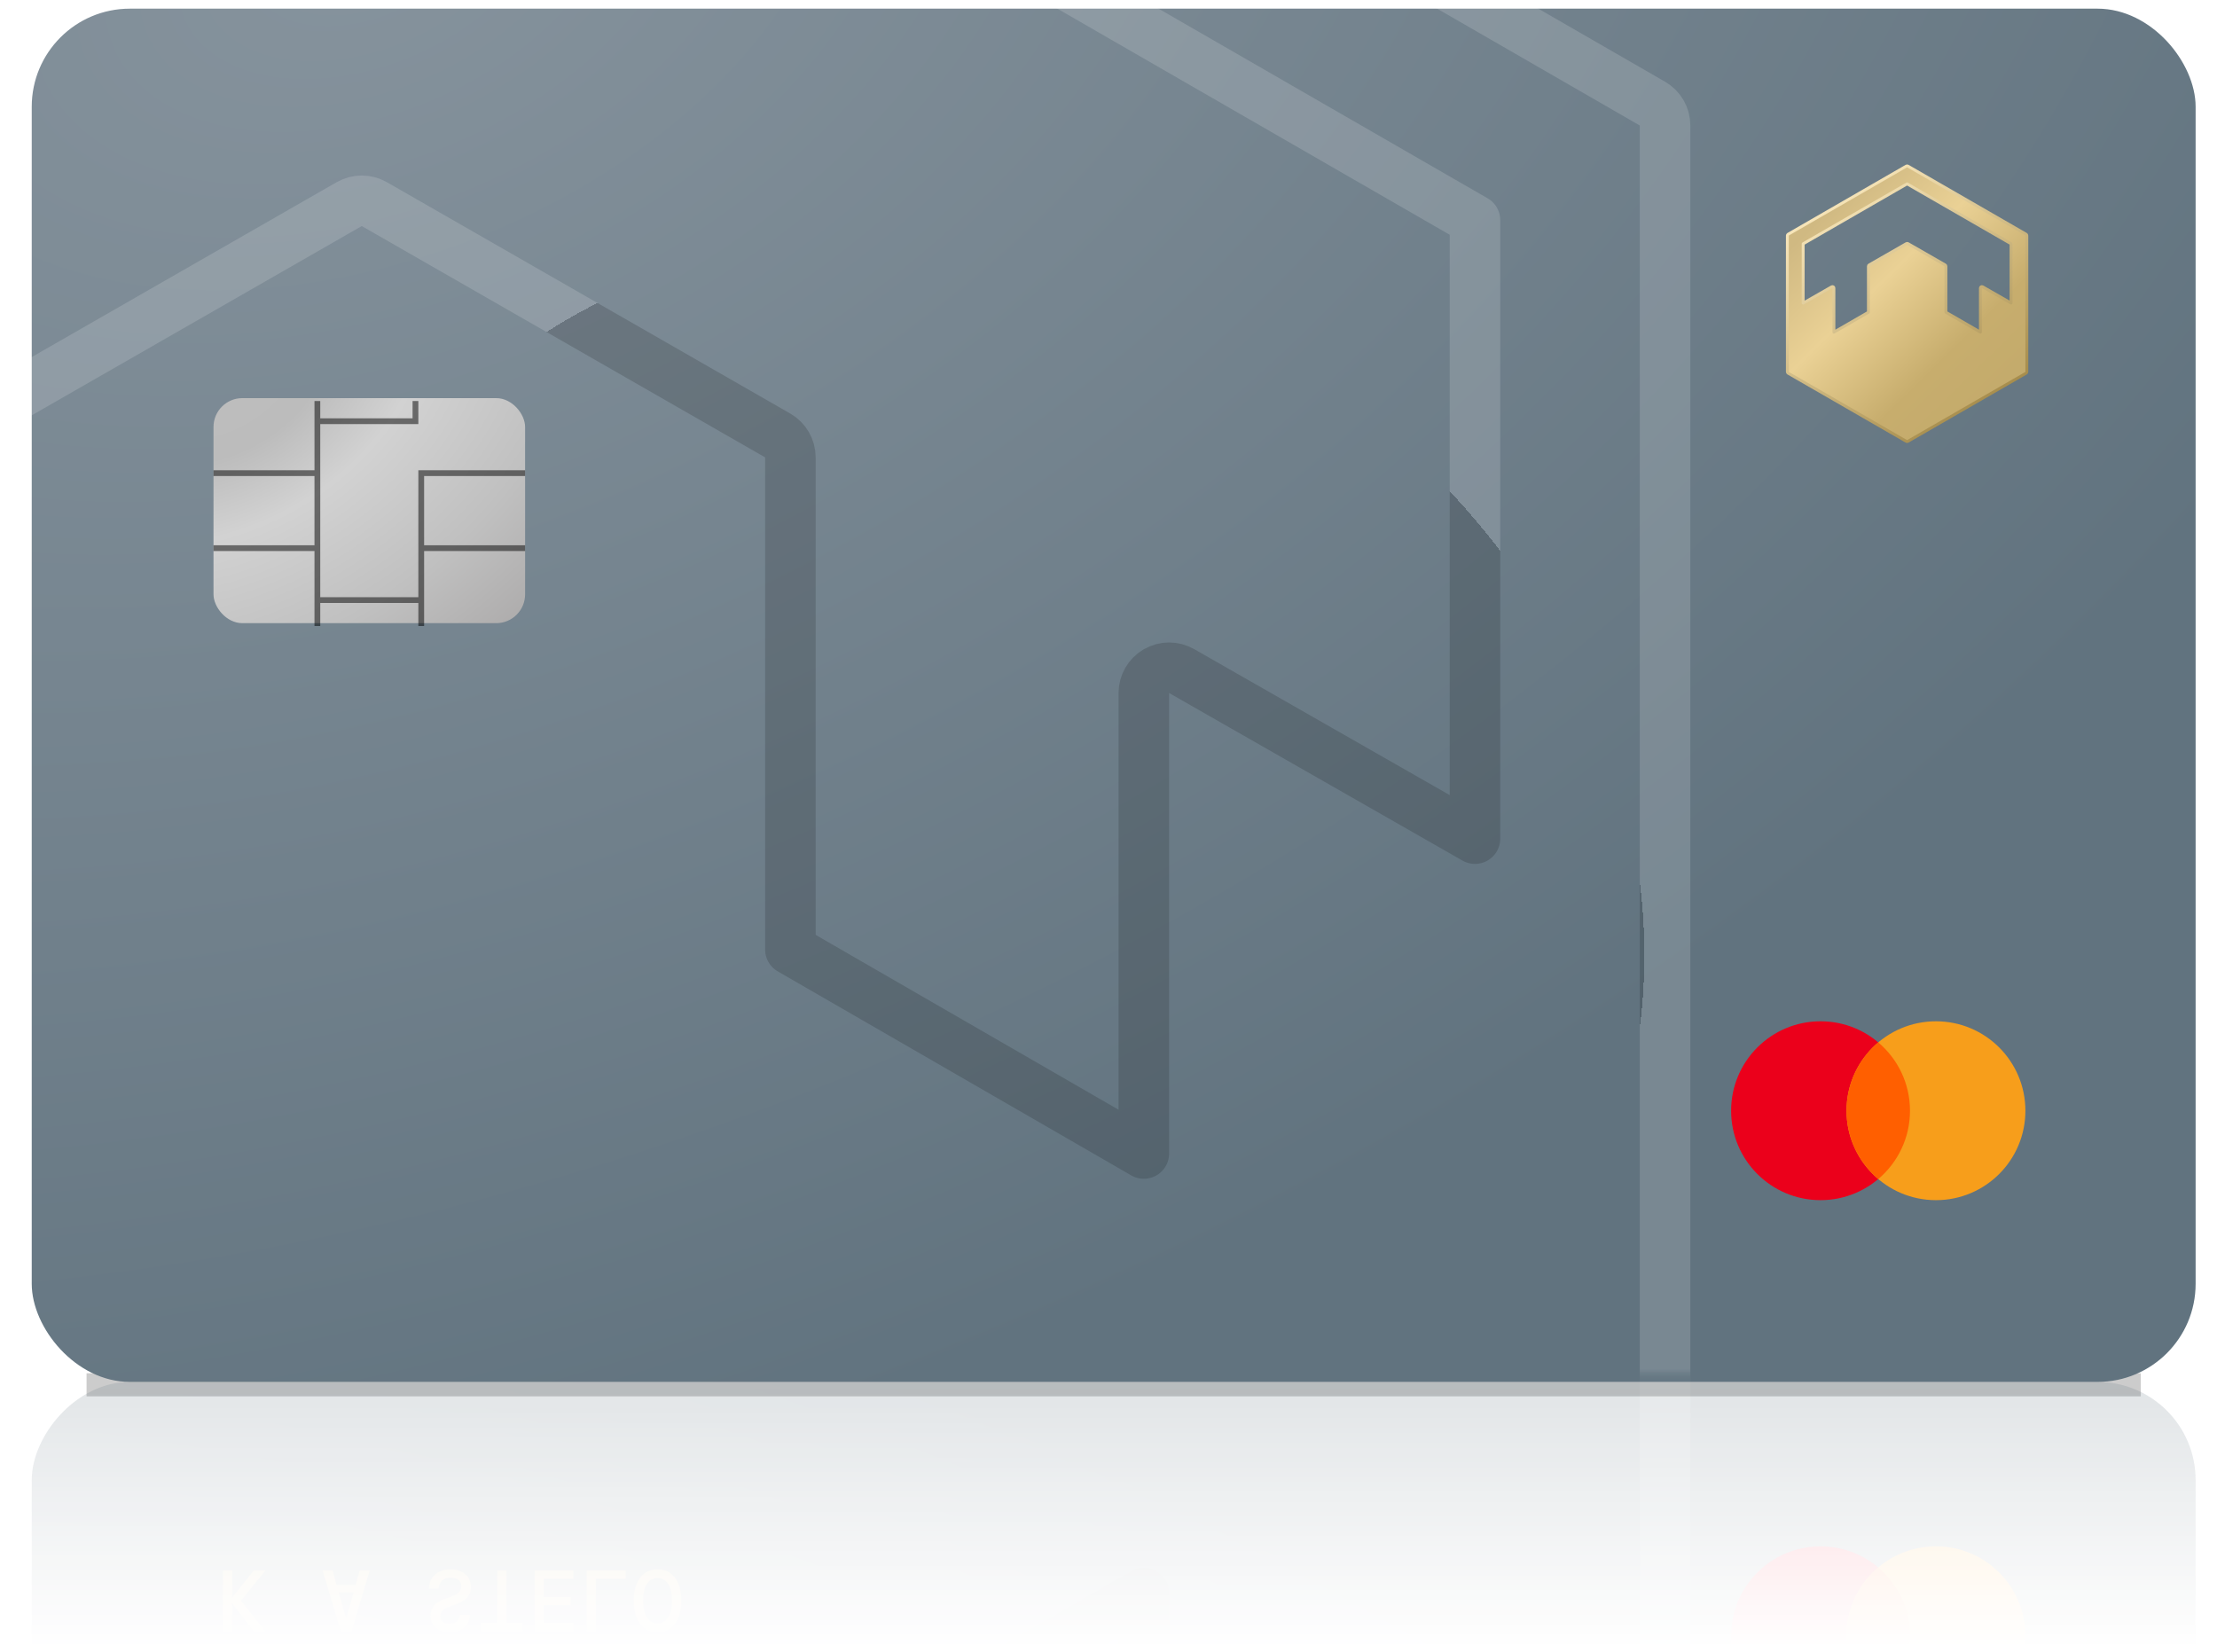 <svg width="451" height="336" viewBox="0 0 451 336" fill="none" xmlns="http://www.w3.org/2000/svg">
<g opacity="0.2" filter="url(#filter0_f_359_1495)">
<rect x="17.608" y="279.377" width="417.892" height="4.695" fill="black"/>
</g>
<g filter="url(#filter1_i_359_1495)">
<rect x="5.869" width="440.195" height="279.377" rx="19.956" fill="url(#paint0_radial_359_1495)"/>
</g>
<mask id="mask0_359_1495" style="mask-type:alpha" maskUnits="userSpaceOnUse" x="5" y="0" width="442" height="280">
<rect x="5.869" width="440.195" height="279.377" rx="19.956" fill="url(#paint1_radial_359_1495)"/>
</mask>
<g mask="url(#mask0_359_1495)">
<g style="mix-blend-mode:overlay" opacity="0.15">
<path d="M300.05 44.791V170.613L240.378 136.522C238.787 135.613 236.832 135.62 235.247 136.54C233.662 137.46 232.687 139.153 232.687 140.986V234.667L160.788 193.165V93.051C160.788 91.209 159.803 89.508 158.206 88.592L76.15 41.527C74.566 40.619 72.619 40.619 71.035 41.527L-11.02 88.592C-12.618 89.508 -13.603 91.209 -13.603 93.051V193.165L-85.501 234.667V140.986C-85.501 139.153 -86.477 137.459 -88.063 136.539C-89.648 135.62 -91.603 135.614 -93.194 136.524L-153.113 170.795V44.853L73.469 -85.792L300.05 44.791ZM76.036 -128.882C74.447 -129.798 72.49 -129.798 70.901 -128.882L-189.21 21.078C-190.802 21.996 -191.783 23.694 -191.783 25.532V325.451C-191.783 327.289 -190.802 328.987 -189.21 329.905L70.901 479.865C72.49 480.781 74.447 480.781 76.036 479.865L336.147 329.905C337.739 328.987 338.72 327.289 338.72 325.451V25.532C338.72 23.694 337.739 21.996 336.147 21.078L76.036 -128.882Z" stroke="url(#paint2_radial_359_1495)" stroke-width="10.281" stroke-linejoin="round"/>
</g>
</g>
<g filter="url(#filter2_ii_359_1495)">
<rect x="43.433" y="80.996" width="63.388" height="45.78" rx="5.869" fill="url(#paint3_radial_359_1495)"/>
</g>
<g style="mix-blend-mode:overlay" filter="url(#filter3_i_359_1495)">
<path fill-rule="evenodd" clip-rule="evenodd" d="M63.975 110.342V96.256H43.433V95.082H63.975V80.996L65.149 80.996L65.149 120.907H85.104L85.104 95.669V95.082H85.691H106.821V96.256H86.278V110.342H106.821V111.516H86.278V126.776H85.104L85.104 122.081H65.149V126.776H63.975V111.516H43.433V110.342H63.975ZM85.104 85.104V80.996H83.93V84.517H65.149V85.691H84.517H85.104V85.104Z" fill="black" fill-opacity="0.5"/>
</g>
<path d="M409.103 49.592V61.651L403.31 58.342C403.219 58.29 403.108 58.29 403.017 58.343C402.927 58.395 402.871 58.492 402.871 58.597V67.579L395.855 63.529V54.162C395.855 54.057 395.799 53.96 395.708 53.907L388.116 49.553C388.026 49.501 387.915 49.501 387.824 49.553L380.233 53.907C380.142 53.96 380.086 54.057 380.086 54.162V63.529L373.07 67.579V58.597C373.07 58.492 373.014 58.395 372.923 58.343C372.833 58.29 372.721 58.29 372.631 58.342L366.815 61.668V49.598L387.959 37.406L409.103 49.592ZM388.105 33.788C388.015 33.736 387.903 33.736 387.812 33.788L363.748 47.661C363.657 47.714 363.601 47.81 363.601 47.915V75.662C363.601 75.767 363.657 75.864 363.748 75.917L387.812 89.79C387.903 89.842 388.015 89.842 388.105 89.79L412.169 75.917C412.26 75.864 412.316 75.767 412.316 75.662V47.915C412.316 47.81 412.26 47.714 412.169 47.661L388.105 33.788Z" fill="#D0B982"/>
<path d="M409.103 49.592V61.651L403.31 58.342C403.219 58.29 403.108 58.29 403.017 58.343C402.927 58.395 402.871 58.492 402.871 58.597V67.579L395.855 63.529V54.162C395.855 54.057 395.799 53.96 395.708 53.907L388.116 49.553C388.026 49.501 387.915 49.501 387.824 49.553L380.233 53.907C380.142 53.96 380.086 54.057 380.086 54.162V63.529L373.07 67.579V58.597C373.07 58.492 373.014 58.395 372.923 58.343C372.833 58.29 372.721 58.29 372.631 58.342L366.815 61.668V49.598L387.959 37.406L409.103 49.592ZM388.105 33.788C388.015 33.736 387.903 33.736 387.812 33.788L363.748 47.661C363.657 47.714 363.601 47.81 363.601 47.915V75.662C363.601 75.767 363.657 75.864 363.748 75.917L387.812 89.79C387.903 89.842 388.015 89.842 388.105 89.79L412.169 75.917C412.26 75.864 412.316 75.767 412.316 75.662V47.915C412.316 47.81 412.26 47.714 412.169 47.661L388.105 33.788Z" fill="url(#paint4_linear_359_1495)"/>
<path d="M409.103 49.592V61.651L403.31 58.342C403.219 58.29 403.108 58.29 403.017 58.343C402.927 58.395 402.871 58.492 402.871 58.597V67.579L395.855 63.529V54.162C395.855 54.057 395.799 53.96 395.708 53.907L388.116 49.553C388.026 49.501 387.915 49.501 387.824 49.553L380.233 53.907C380.142 53.96 380.086 54.057 380.086 54.162V63.529L373.07 67.579V58.597C373.07 58.492 373.014 58.395 372.923 58.343C372.833 58.29 372.721 58.29 372.631 58.342L366.815 61.668V49.598L387.959 37.406L409.103 49.592ZM388.105 33.788C388.015 33.736 387.903 33.736 387.812 33.788L363.748 47.661C363.657 47.714 363.601 47.81 363.601 47.915V75.662C363.601 75.767 363.657 75.864 363.748 75.917L387.812 89.79C387.903 89.842 388.015 89.842 388.105 89.79L412.169 75.917C412.26 75.864 412.316 75.767 412.316 75.662V47.915C412.316 47.81 412.26 47.714 412.169 47.661L388.105 33.788Z" stroke="url(#paint5_linear_359_1495)" stroke-width="0.587" stroke-linejoin="round"/>
<ellipse cx="370.351" cy="225.967" rx="18.195" ry="18.195" fill="#EB001B"/>
<ellipse cx="393.828" cy="225.967" rx="18.195" ry="18.195" fill="#F79E1B"/>
<path fill-rule="evenodd" clip-rule="evenodd" d="M382.089 239.87C386.038 236.532 388.546 231.543 388.546 225.968C388.546 220.393 386.038 215.403 382.089 212.066C378.141 215.403 375.633 220.393 375.633 225.968C375.633 231.543 378.141 236.532 382.089 239.87Z" fill="#FF5F00"/>
<mask id="mask1_359_1495" style="mask-type:alpha" maskUnits="userSpaceOnUse" x="0" y="279" width="451" height="57">
<rect opacity="0.2" x="3.05176e-05" y="279.377" width="450.76" height="56.345" fill="url(#paint6_linear_359_1495)"/>
</mask>
<g mask="url(#mask1_359_1495)">
<g filter="url(#filter4_i_359_1495)">
<rect width="440.195" height="279.377" rx="19.956" transform="matrix(1 0 0 -1 5.869 558.755)" fill="url(#paint7_radial_359_1495)"/>
</g>
<mask id="mask2_359_1495" style="mask-type:alpha" maskUnits="userSpaceOnUse" x="5" y="279" width="442" height="280">
<rect width="440.195" height="279.377" rx="19.956" transform="matrix(1 0 0 -1 5.869 558.755)" fill="url(#paint8_radial_359_1495)"/>
</mask>
<g mask="url(#mask2_359_1495)">
<g style="mix-blend-mode:overlay" opacity="0.15">
<path d="M300.05 513.964V388.142L240.378 422.233C238.787 423.142 236.832 423.135 235.247 422.215C233.662 421.295 232.687 419.602 232.687 417.769V324.088L160.788 365.59V465.704C160.788 467.546 159.803 469.247 158.206 470.163L76.15 517.228C74.566 518.136 72.619 518.136 71.035 517.228L-11.02 470.163C-12.618 469.247 -13.603 467.546 -13.603 465.704V365.59L-85.501 324.088V417.769C-85.501 419.602 -86.477 421.296 -88.063 422.216C-89.648 423.135 -91.603 423.141 -93.194 422.231L-153.113 387.96V513.902L73.469 644.547L300.05 513.964ZM76.036 687.637C74.447 688.553 72.49 688.553 70.901 687.637L-189.21 537.677C-190.802 536.759 -191.783 535.061 -191.783 533.223V233.304C-191.783 231.466 -190.802 229.768 -189.21 228.85L70.901 78.89C72.49 77.974 74.447 77.974 76.036 78.89L336.147 228.85C337.739 229.768 338.72 231.466 338.72 233.304V533.223C338.72 535.061 337.739 536.759 336.147 537.677L76.036 687.637Z" stroke="url(#paint9_radial_359_1495)" stroke-width="10.281" stroke-linejoin="round"/>
</g>
</g>
<ellipse cx="18.195" cy="18.195" rx="18.195" ry="18.195" transform="matrix(1 0 0 -1 352.156 350.983)" fill="#EB001B"/>
<ellipse cx="18.195" cy="18.195" rx="18.195" ry="18.195" transform="matrix(1 0 0 -1 375.633 350.983)" fill="#F79E1B"/>
<path fill-rule="evenodd" clip-rule="evenodd" d="M382.089 318.886C386.038 322.223 388.546 327.213 388.546 332.788C388.546 338.363 386.038 343.353 382.089 346.69C378.141 343.353 375.633 338.363 375.633 332.788C375.633 327.213 378.141 322.223 382.089 318.886Z" fill="#FF5F00"/>
<g filter="url(#filter5_dii_359_1495)">
<path d="M44.771 318.896V331.222H46.637V325.587L51.004 331.222H53.311L48.486 325.112V325.006L53.416 318.896H51.057L46.637 324.425V318.896H44.771ZM65.041 318.896L68.721 331.222H70.94L74.62 318.896H72.595L71.767 321.855H67.894L67.066 318.896H65.041ZM69.778 328.581L68.316 323.351H71.345L69.883 328.581H69.778ZM91.069 318.685C90.201 318.685 89.438 318.844 88.78 319.161C88.135 319.478 87.624 319.929 87.249 320.516C86.885 321.103 86.697 321.802 86.685 322.612H88.657C88.669 321.99 88.88 321.455 89.291 321.009C89.714 320.575 90.301 320.358 91.052 320.358C91.744 320.358 92.284 320.516 92.672 320.833C93.059 321.162 93.253 321.585 93.253 322.101C93.253 322.535 93.135 322.893 92.901 323.175C92.678 323.469 92.326 323.727 91.844 323.95C91.363 324.185 90.741 324.425 89.978 324.672C88.957 325.001 88.205 325.452 87.724 326.028C87.243 326.615 87.002 327.331 87.002 328.176C87.002 329.15 87.354 329.937 88.058 330.535C88.763 331.134 89.731 331.433 90.964 331.433C92.161 331.433 93.124 331.122 93.852 330.5C94.579 329.89 94.955 329.039 94.978 327.947H92.989C92.989 328.24 92.906 328.522 92.742 328.792C92.578 329.074 92.343 329.303 92.038 329.479C91.733 329.667 91.357 329.761 90.911 329.761C90.359 329.772 89.896 329.637 89.52 329.356C89.144 329.086 88.957 328.716 88.957 328.246C88.957 327.671 89.185 327.219 89.643 326.89C90.101 326.573 90.846 326.245 91.879 325.904C92.525 325.693 93.094 325.435 93.587 325.13C94.092 324.836 94.485 324.455 94.767 323.985C95.061 323.527 95.207 322.94 95.207 322.224C95.207 321.567 95.043 320.968 94.714 320.428C94.386 319.9 93.91 319.478 93.288 319.161C92.678 318.844 91.938 318.685 91.069 318.685ZM100.571 318.896V329.549H97.26V331.222H105.747V329.549H102.437V318.896H100.571ZM108.188 318.896V331.222H116.059V329.549H110.055V325.957H115.531V324.302H110.055V320.569H116.059V318.896H108.188ZM118.764 318.896V331.222H120.63V320.569H126.705V318.896H118.764ZM133.177 318.685C132.18 318.685 131.317 318.943 130.589 319.46C129.861 319.976 129.304 320.71 128.916 321.661C128.529 322.612 128.335 323.745 128.335 325.059C128.335 326.374 128.529 327.507 128.916 328.458C129.304 329.408 129.861 330.142 130.589 330.659C131.317 331.175 132.18 331.433 133.177 331.433C134.187 331.433 135.05 331.175 135.766 330.659C136.494 330.142 137.051 329.408 137.439 328.458C137.826 327.507 138.02 326.374 138.02 325.059C138.02 323.745 137.826 322.612 137.439 321.661C137.051 320.71 136.494 319.976 135.766 319.46C135.05 318.943 134.187 318.685 133.177 318.685ZM133.177 320.446C134.058 320.446 134.768 320.839 135.308 321.626C135.848 322.424 136.118 323.568 136.118 325.059C136.118 326.55 135.848 327.689 135.308 328.475C134.768 329.273 134.058 329.672 133.177 329.672C132.285 329.672 131.569 329.273 131.029 328.475C130.501 327.689 130.237 326.55 130.237 325.059C130.237 323.568 130.501 322.424 131.029 321.626C131.569 320.839 132.285 320.446 133.177 320.446Z" fill="#D0B982"/>
</g>
</g>
<defs>
<filter id="filter0_f_359_1495" x="8.217" y="269.987" width="436.674" height="23.477" filterUnits="userSpaceOnUse" color-interpolation-filters="sRGB">
<feFlood flood-opacity="0" result="BackgroundImageFix"/>
<feBlend mode="normal" in="SourceGraphic" in2="BackgroundImageFix" result="shape"/>
<feGaussianBlur stdDeviation="4.695" result="effect1_foregroundBlur_359_1495"/>
</filter>
<filter id="filter1_i_359_1495" x="5.869" y="0" width="440.782" height="279.964" filterUnits="userSpaceOnUse" color-interpolation-filters="sRGB">
<feFlood flood-opacity="0" result="BackgroundImageFix"/>
<feBlend mode="normal" in="SourceGraphic" in2="BackgroundImageFix" result="shape"/>
<feColorMatrix in="SourceAlpha" type="matrix" values="0 0 0 0 0 0 0 0 0 0 0 0 0 0 0 0 0 0 127 0" result="hardAlpha"/>
<feOffset dx="0.587" dy="1.761"/>
<feGaussianBlur stdDeviation="0.293"/>
<feComposite in2="hardAlpha" operator="arithmetic" k2="-1" k3="1"/>
<feColorMatrix type="matrix" values="0 0 0 0 1 0 0 0 0 1 0 0 0 0 1 0 0 0 0.5 0"/>
<feBlend mode="overlay" in2="shape" result="effect1_innerShadow_359_1495"/>
</filter>
<filter id="filter2_ii_359_1495" x="43.433" y="80.996" width="63.388" height="45.78" filterUnits="userSpaceOnUse" color-interpolation-filters="sRGB">
<feFlood flood-opacity="0" result="BackgroundImageFix"/>
<feBlend mode="normal" in="SourceGraphic" in2="BackgroundImageFix" result="shape"/>
<feColorMatrix in="SourceAlpha" type="matrix" values="0 0 0 0 0 0 0 0 0 0 0 0 0 0 0 0 0 0 127 0" result="hardAlpha"/>
<feOffset dx="-0.352" dy="-0.352"/>
<feComposite in2="hardAlpha" operator="arithmetic" k2="-1" k3="1"/>
<feColorMatrix type="matrix" values="0 0 0 0 1 0 0 0 0 1 0 0 0 0 1 0 0 0 0.5 0"/>
<feBlend mode="normal" in2="shape" result="effect1_innerShadow_359_1495"/>
<feColorMatrix in="SourceAlpha" type="matrix" values="0 0 0 0 0 0 0 0 0 0 0 0 0 0 0 0 0 0 127 0" result="hardAlpha"/>
<feOffset dx="0.352" dy="0.352"/>
<feComposite in2="hardAlpha" operator="arithmetic" k2="-1" k3="1"/>
<feColorMatrix type="matrix" values="0 0 0 0 0 0 0 0 0 0 0 0 0 0 0 0 0 0 0.25 0"/>
<feBlend mode="normal" in2="effect1_innerShadow_359_1495" result="effect2_innerShadow_359_1495"/>
</filter>
<filter id="filter3_i_359_1495" x="43.433" y="80.996" width="63.388" height="46.367" filterUnits="userSpaceOnUse" color-interpolation-filters="sRGB">
<feFlood flood-opacity="0" result="BackgroundImageFix"/>
<feBlend mode="normal" in="SourceGraphic" in2="BackgroundImageFix" result="shape"/>
<feColorMatrix in="SourceAlpha" type="matrix" values="0 0 0 0 0 0 0 0 0 0 0 0 0 0 0 0 0 0 127 0" result="hardAlpha"/>
<feOffset dy="0.587"/>
<feGaussianBlur stdDeviation="0.293"/>
<feComposite in2="hardAlpha" operator="arithmetic" k2="-1" k3="1"/>
<feColorMatrix type="matrix" values="0 0 0 0 0 0 0 0 0 0 0 0 0 0 0 0 0 0 1 0"/>
<feBlend mode="multiply" in2="shape" result="effect1_innerShadow_359_1495"/>
</filter>
<filter id="filter4_i_359_1495" x="5.869" y="279.377" width="440.782" height="279.964" filterUnits="userSpaceOnUse" color-interpolation-filters="sRGB">
<feFlood flood-opacity="0" result="BackgroundImageFix"/>
<feBlend mode="normal" in="SourceGraphic" in2="BackgroundImageFix" result="shape"/>
<feColorMatrix in="SourceAlpha" type="matrix" values="0 0 0 0 0 0 0 0 0 0 0 0 0 0 0 0 0 0 127 0" result="hardAlpha"/>
<feOffset dx="0.587" dy="1.761"/>
<feGaussianBlur stdDeviation="0.293"/>
<feComposite in2="hardAlpha" operator="arithmetic" k2="-1" k3="1"/>
<feColorMatrix type="matrix" values="0 0 0 0 0 0 0 0 0 0 0 0 0 0 0 0 0 0 0.5 0"/>
<feBlend mode="overlay" in2="shape" result="effect1_innerShadow_359_1495"/>
</filter>
<filter id="filter5_dii_359_1495" x="44.536" y="318.451" width="94.07" height="13.57" filterUnits="userSpaceOnUse" color-interpolation-filters="sRGB">
<feFlood flood-opacity="0" result="BackgroundImageFix"/>
<feColorMatrix in="SourceAlpha" type="matrix" values="0 0 0 0 0 0 0 0 0 0 0 0 0 0 0 0 0 0 127 0" result="hardAlpha"/>
<feOffset dx="0.587" dy="0.587"/>
<feComposite in2="hardAlpha" operator="out"/>
<feColorMatrix type="matrix" values="0 0 0 0 0 0 0 0 0 0 0 0 0 0 0 0 0 0 0.25 0"/>
<feBlend mode="normal" in2="BackgroundImageFix" result="effect1_dropShadow_359_1495"/>
<feBlend mode="normal" in="SourceGraphic" in2="effect1_dropShadow_359_1495" result="shape"/>
<feColorMatrix in="SourceAlpha" type="matrix" values="0 0 0 0 0 0 0 0 0 0 0 0 0 0 0 0 0 0 127 0" result="hardAlpha"/>
<feOffset dx="-0.587" dy="-0.587"/>
<feGaussianBlur stdDeviation="0.117"/>
<feComposite in2="hardAlpha" operator="arithmetic" k2="-1" k3="1"/>
<feColorMatrix type="matrix" values="0 0 0 0 0 0 0 0 0 0 0 0 0 0 0 0 0 0 0.5 0"/>
<feBlend mode="overlay" in2="shape" result="effect2_innerShadow_359_1495"/>
<feColorMatrix in="SourceAlpha" type="matrix" values="0 0 0 0 0 0 0 0 0 0 0 0 0 0 0 0 0 0 127 0" result="hardAlpha"/>
<feOffset dx="0.587" dy="0.587"/>
<feGaussianBlur stdDeviation="0.117"/>
<feComposite in2="hardAlpha" operator="arithmetic" k2="-1" k3="1"/>
<feColorMatrix type="matrix" values="0 0 0 0 1 0 0 0 0 1 0 0 0 0 1 0 0 0 0.5 0"/>
<feBlend mode="overlay" in2="effect2_innerShadow_359_1495" result="effect3_innerShadow_359_1495"/>
</filter>
<radialGradient id="paint0_radial_359_1495" cx="0" cy="0" r="1" gradientUnits="userSpaceOnUse" gradientTransform="translate(71.605 -12.325) rotate(67.388) scale(315.992 497.887)">
<stop stop-color="#86939D"/>
<stop offset="1" stop-color="#61737F"/>
</radialGradient>
<radialGradient id="paint1_radial_359_1495" cx="0" cy="0" r="1" gradientUnits="userSpaceOnUse" gradientTransform="translate(71.605 -12.325) rotate(67.388) scale(315.992 497.887)">
<stop stop-color="#EAD195"/>
<stop offset="1" stop-color="#A58B4A"/>
</radialGradient>
<radialGradient id="paint2_radial_359_1495" cx="0" cy="0" r="1" gradientUnits="userSpaceOnUse" gradientTransform="translate(198.383 175.779) rotate(-151.241) scale(396.394 343.78)">
<stop offset="0.354"/>
<stop offset="0.354" stop-color="white"/>
<stop offset="0.76" stop-color="white"/>
<stop offset="0.761"/>
</radialGradient>
<radialGradient id="paint3_radial_359_1495" cx="0" cy="0" r="1" gradientUnits="userSpaceOnUse" gradientTransform="translate(43.433 74.54) rotate(60.709) scale(82.775 114.612)">
<stop stop-color="#BEBEBE"/>
<stop offset="0.216" stop-color="#BCBCBC"/>
<stop offset="0.398" stop-color="#D2D2D2"/>
<stop offset="0.706" stop-color="#C0C0C0"/>
<stop offset="1" stop-color="#AAA8A8"/>
</radialGradient>
<linearGradient id="paint4_linear_359_1495" x1="372.699" y1="42.019" x2="407.914" y2="77.822" gradientUnits="userSpaceOnUse">
<stop stop-color="#D0B982"/>
<stop offset="0.361" stop-color="#EAD195"/>
<stop offset="0.758" stop-color="#C7AD6D"/>
<stop offset="1" stop-color="#C4AB6C"/>
</linearGradient>
<linearGradient id="paint5_linear_359_1495" x1="366.829" y1="40.258" x2="400.871" y2="86.039" gradientUnits="userSpaceOnUse">
<stop stop-color="#FDECC2"/>
<stop offset="1" stop-color="#A58B4A"/>
</linearGradient>
<linearGradient id="paint6_linear_359_1495" x1="225.38" y1="279.377" x2="225.38" y2="335.722" gradientUnits="userSpaceOnUse">
<stop stop-color="#D9D9D9"/>
<stop offset="1" stop-color="#D9D9D9" stop-opacity="0"/>
</linearGradient>
<radialGradient id="paint7_radial_359_1495" cx="0" cy="0" r="1" gradientUnits="userSpaceOnUse" gradientTransform="translate(65.736 -12.325) rotate(67.388) scale(315.992 497.887)">
<stop stop-color="#86939D"/>
<stop offset="1" stop-color="#61737F"/>
</radialGradient>
<radialGradient id="paint8_radial_359_1495" cx="0" cy="0" r="1" gradientUnits="userSpaceOnUse" gradientTransform="translate(65.736 -12.325) rotate(67.388) scale(315.992 497.887)">
<stop stop-color="#EAD195"/>
<stop offset="1" stop-color="#A58B4A"/>
</radialGradient>
<radialGradient id="paint9_radial_359_1495" cx="0" cy="0" r="1" gradientUnits="userSpaceOnUse" gradientTransform="translate(198.383 382.976) rotate(151.241) scale(396.394 343.78)">
<stop offset="0.354"/>
<stop offset="0.354" stop-color="white"/>
<stop offset="0.76" stop-color="white"/>
<stop offset="0.761"/>
</radialGradient>
</defs>
</svg>
